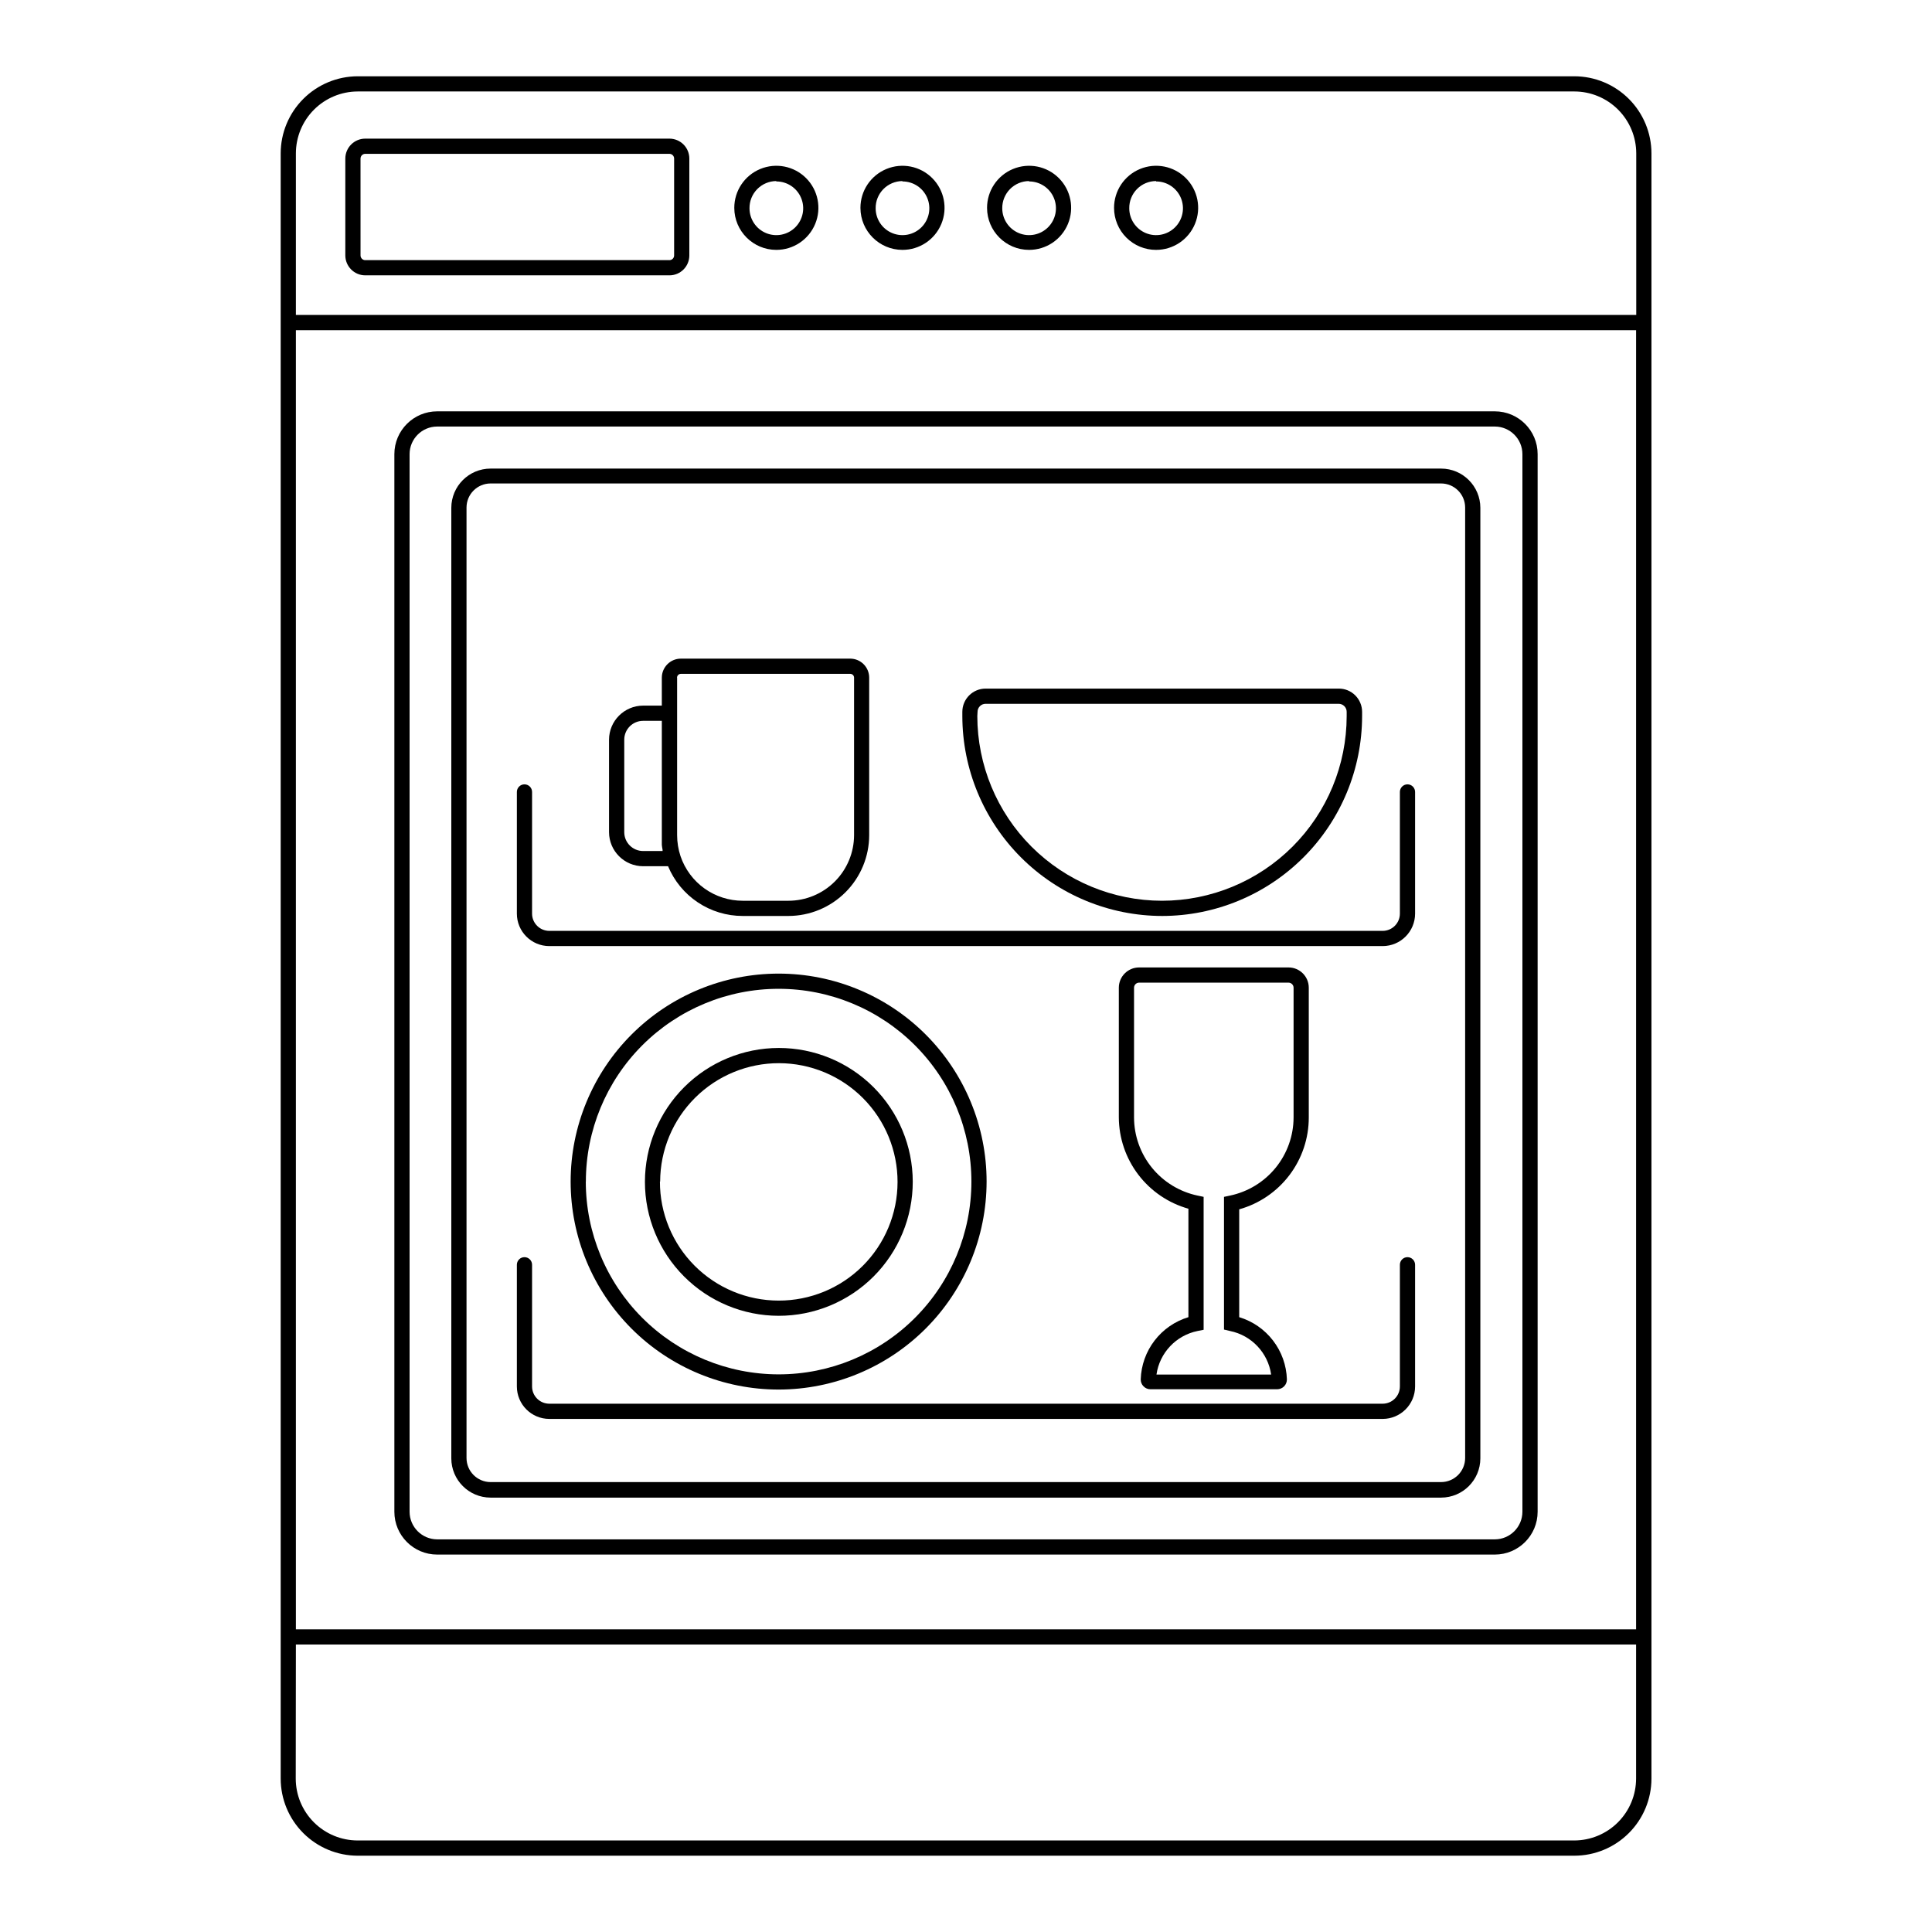 <?xml version="1.0" encoding="UTF-8"?>
<!-- Uploaded to: SVG Repo, www.svgrepo.com, Generator: SVG Repo Mixer Tools -->
<svg fill="#000000" width="800px" height="800px" version="1.1" viewBox="144 144 512 512" xmlns="http://www.w3.org/2000/svg">
 <g>
  <path d="m238.78 635.78h322.44c5.418-0.004 10.609-2.16 14.441-5.992 3.832-3.828 5.988-9.023 5.992-14.441v-430.7c-0.004-5.418-2.16-10.609-5.992-14.441-3.832-3.832-9.023-5.984-14.441-5.992h-322.44c-5.414 0.016-10.598 2.176-14.418 6.008-3.824 3.828-5.973 9.016-5.977 14.426v430.7c0.004 5.41 2.152 10.598 5.977 14.43 3.82 3.828 9.004 5.988 14.418 6.004zm0-467.54h322.44c4.344 0.004 8.512 1.734 11.586 4.805 3.074 3.07 4.805 7.234 4.816 11.578v42.844h-355.21v-42.824c0.008-4.34 1.73-8.504 4.797-11.578 3.066-3.074 7.227-4.809 11.57-4.824zm-16.367 63.258h355.17v344.29h-355.17zm0 348.31h355.17v35.531c-0.008 4.34-1.73 8.504-4.797 11.578s-7.227 4.809-11.566 4.824h-322.44c-4.352-0.004-8.52-1.734-11.594-4.809-3.078-3.078-4.809-7.246-4.812-11.594z"/>
  <path d="m416.7 210.22c4.512 0.008 8.582-2.703 10.312-6.871 1.73-4.164 0.781-8.961-2.41-12.152-3.191-3.191-7.988-4.141-12.156-2.41-4.164 1.727-6.875 5.801-6.867 10.309 0.012 6.141 4.984 11.113 11.121 11.125zm0-18.137c2.879-0.008 5.481 1.719 6.59 4.379 1.105 2.656 0.504 5.719-1.531 7.758-2.031 2.039-5.094 2.652-7.754 1.551-2.66-1.098-4.398-3.695-4.398-6.574-0.02-1.898 0.719-3.727 2.047-5.082 1.332-1.355 3.148-2.121 5.047-2.133z"/>
  <path d="m450.38 210.22c4.512 0 8.574-2.715 10.297-6.883 1.727-4.168 0.77-8.961-2.422-12.148-3.191-3.184-7.988-4.133-12.152-2.402-4.164 1.73-6.875 5.801-6.867 10.309 0 2.957 1.176 5.789 3.266 7.875 2.09 2.086 4.926 3.258 7.879 3.25zm0-18.137c2.879 0 5.473 1.734 6.574 4.391 1.102 2.66 0.492 5.719-1.543 7.754-2.035 2.035-5.094 2.644-7.754 1.543-2.656-1.102-4.391-3.695-4.391-6.574-0.027-1.902 0.711-3.738 2.047-5.094s3.164-2.121 5.066-2.121z"/>
  <path d="m383.15 210.22c4.512 0.008 8.582-2.703 10.312-6.871 1.73-4.164 0.777-8.961-2.414-12.152-3.188-3.191-7.988-4.141-12.152-2.41-4.168 1.727-6.879 5.801-6.871 10.309 0.012 6.141 4.984 11.113 11.125 11.125zm0-18.137c2.879-0.008 5.477 1.719 6.586 4.379 1.105 2.656 0.504 5.719-1.531 7.758-2.031 2.039-5.094 2.652-7.754 1.551-2.66-1.098-4.394-3.695-4.394-6.574-0.023-1.898 0.715-3.727 2.047-5.082 1.332-1.355 3.148-2.121 5.047-2.133z"/>
  <path d="m349.72 210.22c4.512 0.008 8.582-2.703 10.312-6.871 1.73-4.164 0.777-8.961-2.414-12.152-3.188-3.191-7.988-4.141-12.152-2.41-4.168 1.727-6.879 5.801-6.871 10.309 0.012 6.141 4.984 11.113 11.125 11.125zm0-18.137c2.879-0.008 5.481 1.719 6.586 4.379 1.109 2.656 0.504 5.719-1.527 7.758-2.035 2.039-5.098 2.652-7.758 1.551-2.66-1.098-4.394-3.695-4.394-6.574-0.023-1.898 0.715-3.727 2.047-5.082 1.332-1.355 3.148-2.121 5.047-2.133z"/>
  <path d="m240.79 216.97h80.609c2.918 0 5.281-2.363 5.281-5.277v-25.676c0-1.398-0.555-2.742-1.547-3.734-0.988-0.988-2.332-1.543-3.734-1.543h-80.609c-2.91 0.008-5.266 2.367-5.277 5.277v25.676c0.012 2.91 2.367 5.269 5.277 5.277zm-1.25-30.953h0.004c0-0.688 0.559-1.25 1.246-1.25h80.609c0.691 0 1.25 0.562 1.25 1.25v25.676c0 0.688-0.559 1.25-1.25 1.25h-80.609c-0.688 0-1.246-0.562-1.246-1.25z"/>
  <path d="m525.91 268.18h-251.91c-5.738 0.008-10.387 4.66-10.398 10.398v251.91-0.004c0.012 5.738 4.66 10.387 10.398 10.398h251.91c5.738-0.012 10.387-4.66 10.398-10.398v-251.91 0.004c-0.012-5.738-4.66-10.391-10.398-10.398zm6.367 262.22c-0.008 3.512-2.856 6.356-6.367 6.367h-251.91c-3.512-0.012-6.356-2.856-6.367-6.367v-251.91c0.012-3.512 2.856-6.356 6.367-6.367h251.91c3.512 0.012 6.359 2.856 6.367 6.367z"/>
  <path d="m540.14 253.01h-280.28c-6.266 0-11.348 5.078-11.348 11.344v280.28c0 6.266 5.082 11.344 11.348 11.344h280.28c6.266 0 11.348-5.078 11.348-11.344v-280.28c0-6.266-5.082-11.344-11.348-11.344zm7.316 291.62c-0.012 4.035-3.281 7.305-7.316 7.316h-280.28c-4.035-0.012-7.305-3.281-7.316-7.316v-280.28c0.012-4.035 3.281-7.305 7.316-7.312h280.28c4.035 0.008 7.305 3.277 7.316 7.312z"/>
  <path d="m517 351.86c-1.113 0-2.016 0.902-2.016 2.016v32.242c0 2.519-2.035 4.562-4.555 4.574h-220.87c-2.519-0.012-4.555-2.055-4.555-4.574v-32.242c0-1.113-0.902-2.016-2.016-2.016-1.113 0-2.012 0.902-2.012 2.016v32.242c0 4.746 3.84 8.594 8.582 8.605h220.87c4.746-0.012 8.586-3.859 8.586-8.605v-32.242c0-0.535-0.215-1.047-0.59-1.426-0.379-0.379-0.891-0.59-1.426-0.59z"/>
  <path d="m517 477.16c-1.113 0-2.016 0.902-2.016 2.016v32.246c0 2.519-2.035 4.562-4.555 4.574h-220.87c-2.519-0.012-4.555-2.055-4.555-4.574v-32.246c0-1.113-0.902-2.016-2.016-2.016-1.113 0-2.012 0.902-2.012 2.016v32.246c0 4.742 3.84 8.594 8.582 8.605h220.87c4.746-0.012 8.586-3.863 8.586-8.605v-32.246c0-0.531-0.215-1.047-0.59-1.422-0.379-0.379-0.891-0.594-1.426-0.594z"/>
  <path d="m385.89 457.13c-0.02-9.402-3.773-18.414-10.434-25.051-6.66-6.641-15.684-10.363-25.086-10.355-9.406 0.008-18.422 3.75-25.07 10.402-6.644 6.652-10.383 15.668-10.387 25.074-0.004 9.402 3.727 18.422 10.371 25.078 6.641 6.66 15.652 10.406 25.059 10.422 9.434 0.012 18.484-3.734 25.156-10.406 6.668-6.676 10.406-15.727 10.391-25.164zm-66.945 0c0.023-8.34 3.356-16.332 9.27-22.215 5.914-5.887 13.922-9.18 22.262-9.16 8.344 0.02 16.336 3.352 22.223 9.262 5.883 5.914 9.18 13.922 9.16 22.262-0.016 8.344-3.348 16.336-9.258 22.223-5.91 5.887-13.918 9.184-22.258 9.168-8.355-0.004-16.367-3.332-22.266-9.246-5.902-5.918-9.211-13.938-9.191-22.293z"/>
  <path d="m405.46 457.13c0-14.617-5.809-28.637-16.145-38.973-10.336-10.336-24.355-16.141-38.973-16.141s-28.637 5.805-38.973 16.141c-10.336 10.336-16.145 24.355-16.145 38.973 0 14.621 5.809 28.637 16.145 38.977 10.336 10.336 24.355 16.141 38.973 16.141 14.613-0.008 28.625-5.82 38.961-16.152 10.336-10.336 16.145-24.348 16.156-38.965zm-106.2 0c0-13.547 5.383-26.543 14.961-36.121 9.582-9.582 22.574-14.965 36.125-14.965 13.547 0 26.543 5.383 36.121 14.965 9.582 9.578 14.965 22.574 14.965 36.121 0 13.551-5.383 26.543-14.965 36.125-9.578 9.582-22.574 14.965-36.121 14.965-13.551-0.008-26.543-5.391-36.125-14.969s-14.973-22.57-14.98-36.121z"/>
  <path d="m490.84 440.14v-34.398c-0.008-2.957-2.402-5.352-5.359-5.359h-39.617c-2.957 0.008-5.352 2.402-5.363 5.359v34.398c0.031 5.488 1.848 10.812 5.176 15.176 3.328 4.363 7.984 7.527 13.266 9.008v28.738c-3.566 1.078-6.699 3.246-8.969 6.199-2.266 2.953-3.551 6.543-3.668 10.266-0.02 0.691 0.242 1.359 0.727 1.852 0.477 0.504 1.141 0.789 1.832 0.789h33.613c0.691-0.008 1.352-0.289 1.836-0.785 0.48-0.496 0.742-1.164 0.727-1.855-0.121-3.723-1.402-7.312-3.672-10.266-2.266-2.953-5.402-5.121-8.965-6.199v-28.578c5.309-1.488 9.984-4.676 13.312-9.07 3.328-4.394 5.129-9.758 5.125-15.273zm-20.855 56.59c5.699 1.164 10.055 5.785 10.883 11.547h-30.391c0.824-5.762 5.18-10.383 10.883-11.547l1.613-0.324v-35.227l-1.613-0.344v0.004c-4.75-1.004-9.016-3.606-12.078-7.371s-4.738-8.473-4.75-13.328v-34.398c0.012-0.73 0.602-1.32 1.332-1.332h39.621-0.004c0.73 0.012 1.32 0.602 1.332 1.332v34.398c-0.012 4.856-1.688 9.562-4.754 13.328-3.062 3.766-7.324 6.367-12.074 7.371l-1.613 0.344v35.164z"/>
  <path d="m452.01 386.74c14.043-0.016 27.504-5.602 37.43-15.531 9.93-9.926 15.516-23.387 15.531-37.43v-1.129c0-1.645-0.66-3.223-1.828-4.383-1.168-1.156-2.754-1.801-4.398-1.781h-93.547c-3.406 0-6.168 2.758-6.168 6.164v1.129c0.016 14.047 5.606 27.508 15.535 37.438 9.934 9.93 23.402 15.512 37.445 15.523zm-48.949-54.09c0-1.18 0.957-2.137 2.137-2.137h93.547c0.566-0.004 1.113 0.219 1.516 0.621 0.402 0.402 0.625 0.949 0.621 1.516v1.129c-0.012 12.973-5.172 25.414-14.344 34.586-9.176 9.176-21.613 14.332-34.586 14.344-12.977-0.012-25.418-5.168-34.598-14.34-9.176-9.176-14.34-21.613-14.355-34.59z"/>
  <path d="m314.43 373.56h6.613c1.625 3.906 4.375 7.242 7.898 9.586 3.519 2.348 7.656 3.598 11.891 3.594h12.09c5.68-0.004 11.125-2.266 15.141-6.281 4.019-4.016 6.277-9.461 6.281-15.141v-41.715c0.008-1.336-0.52-2.621-1.461-3.57-0.941-0.949-2.219-1.484-3.555-1.488h-44.902c-2.785 0.012-5.035 2.273-5.035 5.059v7.394h-4.961c-4.981 0.012-9.016 4.047-9.027 9.027v24.508c0.012 4.981 4.047 9.016 9.027 9.027zm8.988-49.957c0-0.562 0.449-1.016 1.008-1.027h44.922c0.266 0.004 0.52 0.117 0.707 0.309 0.184 0.191 0.285 0.449 0.281 0.719v41.715c-0.008 4.609-1.84 9.031-5.102 12.293-3.262 3.258-7.68 5.094-12.293 5.098h-12.09c-3.641 0.004-7.191-1.133-10.152-3.25-2.961-2.117-5.18-5.113-6.352-8.559-0.598-1.801-0.902-3.684-0.906-5.582v-41.715zm-13.984 16.426v-0.004c0-2.758 2.238-4.996 4.996-4.996h4.961v30.23 2.016 0.625c0 0.223 0.121 0.887 0.203 1.328h-0.004c-0.008 0.102-0.008 0.199 0 0.301h-5.16c-2.758 0-4.996-2.238-4.996-4.996z"/>
 </g>
</svg>